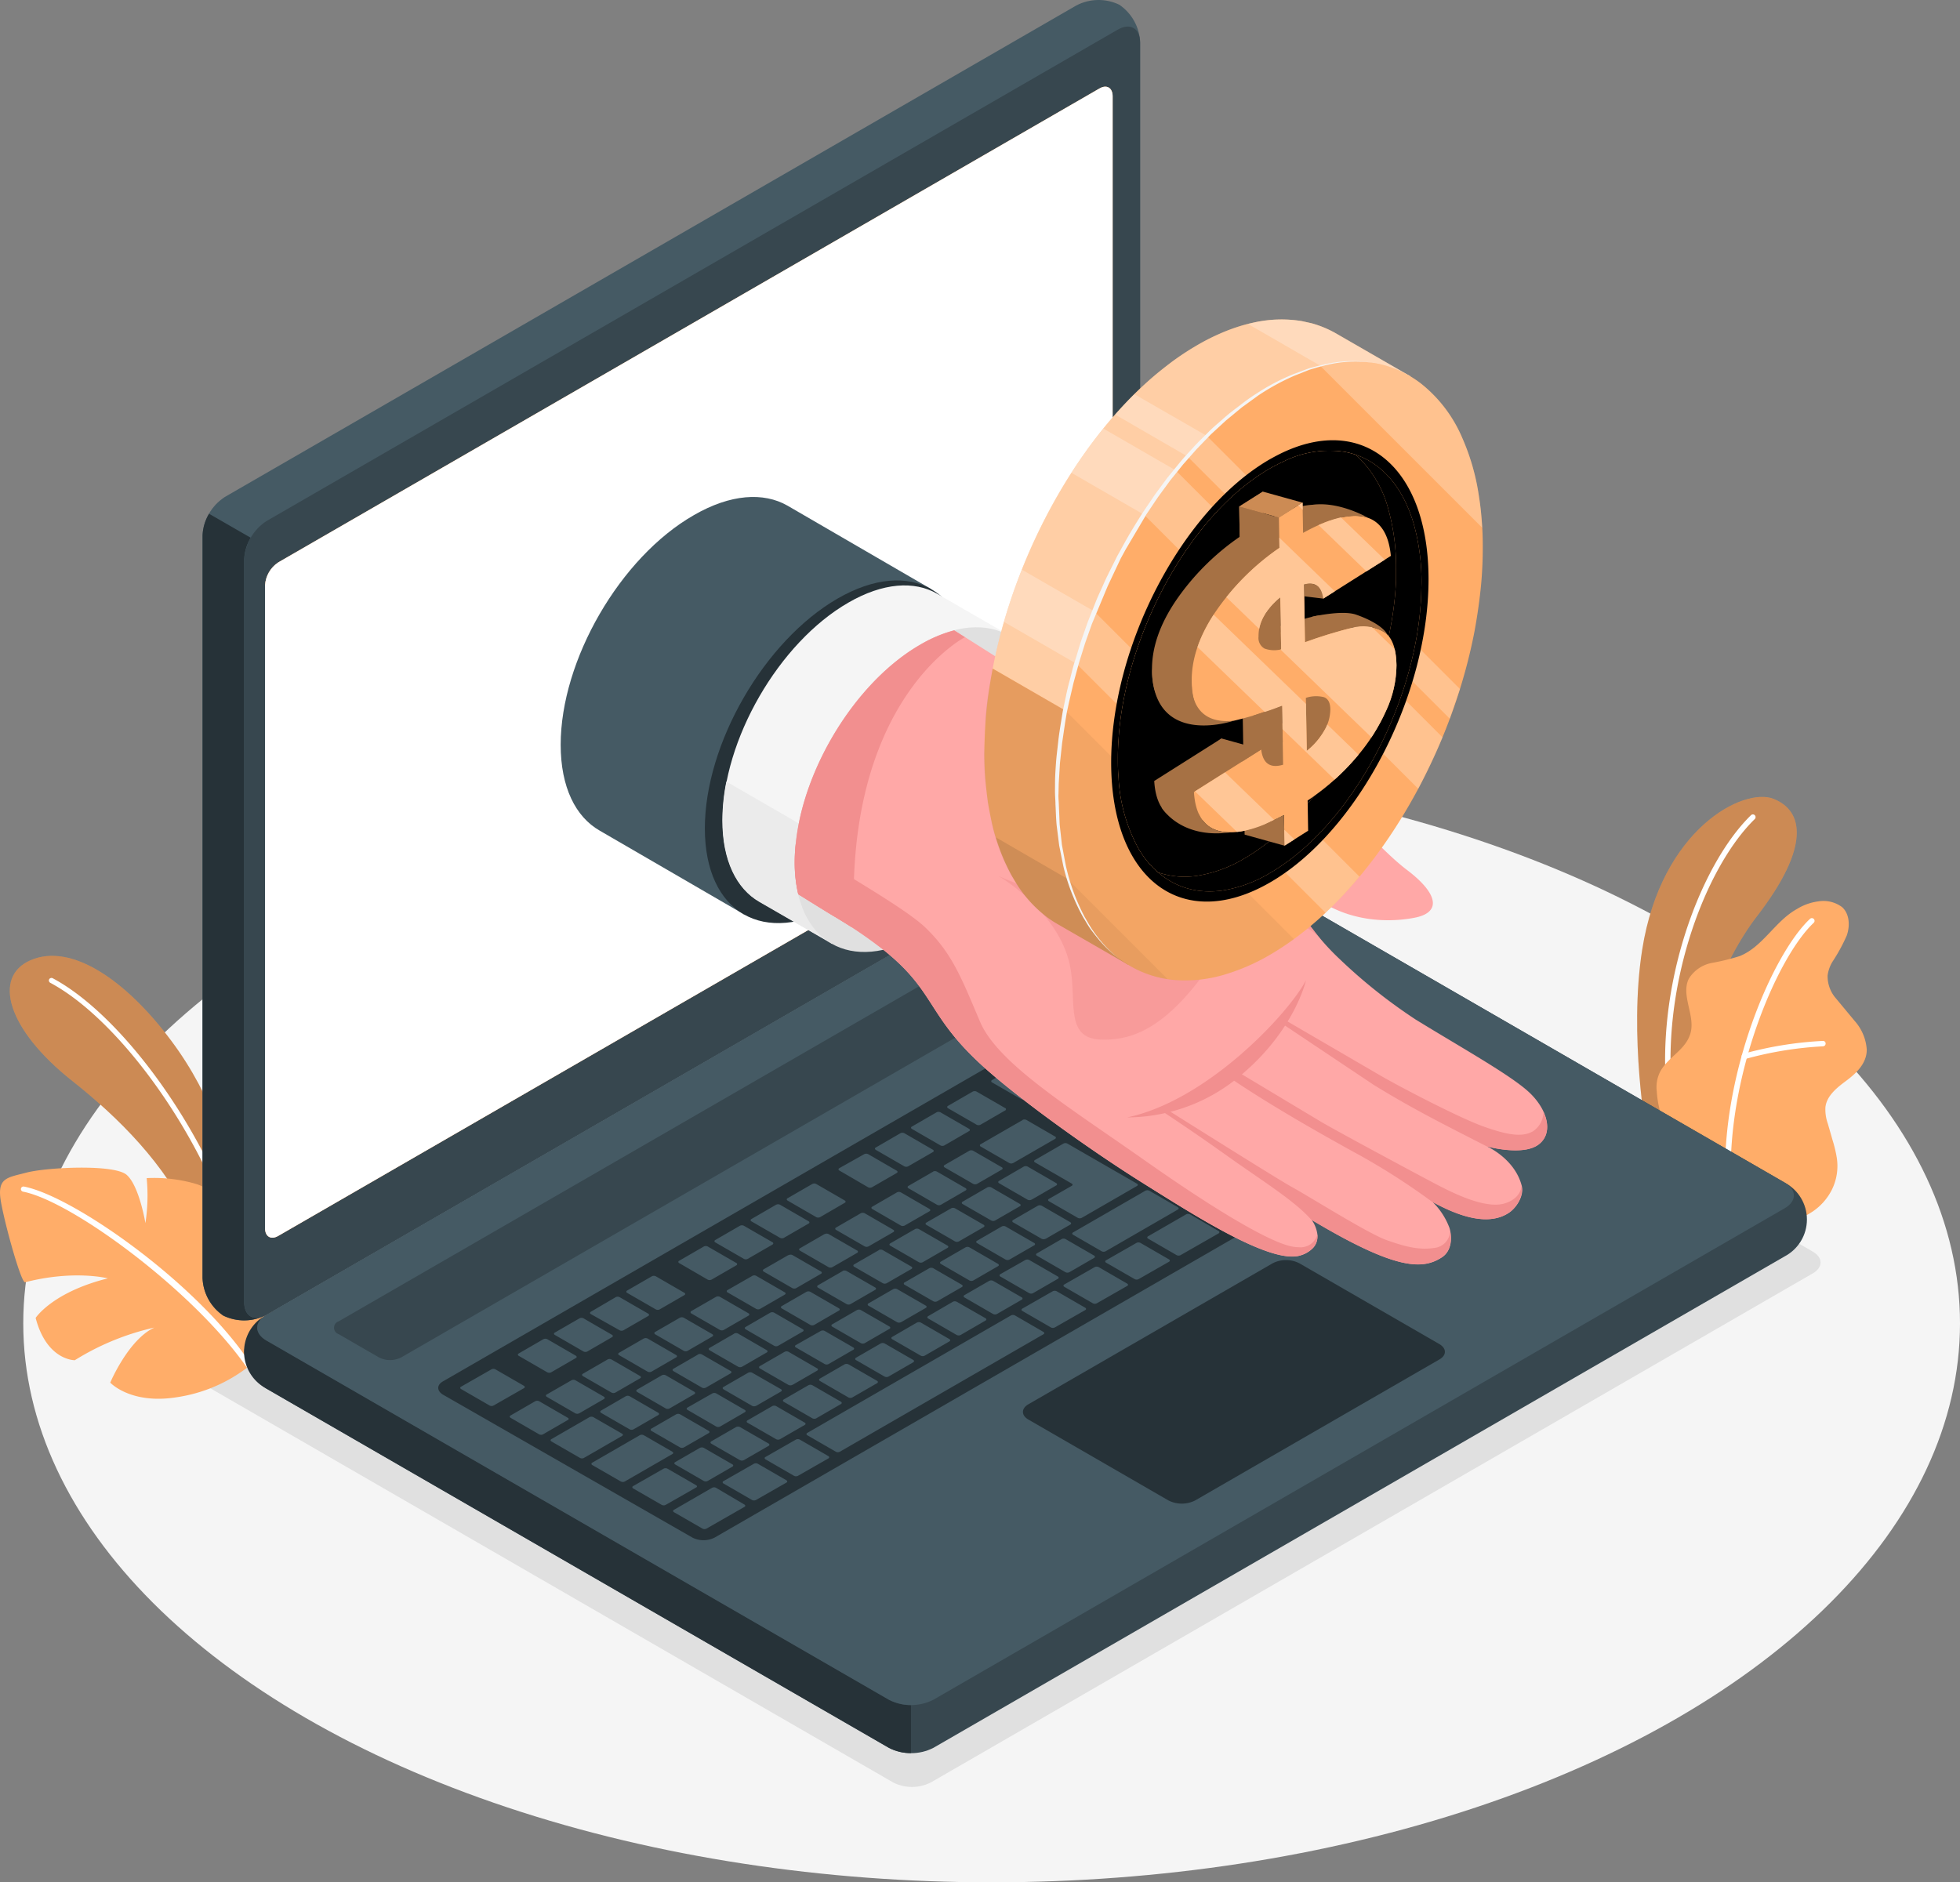 <svg xmlns="http://www.w3.org/2000/svg" xmlns:xlink="http://www.w3.org/1999/xlink" width="364.956" height="350.563"><rect width="100%" height="100%" fill="#808080" stroke="none"/><style><![CDATA[.B{fill:#ffad69}.C{fill:#fff}.D{fill:#263238}.E{fill:#455a64}.F{fill:#f5f5f5}.G{fill:#37474f}.H{fill:#a67144}]]></style><defs><clipPath id="A"><path d="M36.182 38.812a35.456 35.456 0 0 1-5.839 8.837 43.574 43.574 0 0 1-9.143 7.823V61.1l-4.449 2.708v-5.7l-3.774 1.728q-4.816 1.851-8.113 1.093Q.346 59.9.069 53.53l12.651-7.7q.417 3.917 4.032 2.9V37.744A67.507 67.507 0 0 1 8.1 40.3a7.77 7.77 0 0 1-5.665-.791Q0 38.07 0 33q0-6.33 4.692-13.01A45.931 45.931 0 0 1 16.753 8.339V2.708L21.2 0v5.63q7.3-3.885 11.54-2.783 4.24 1.102 4.727 7.342l-12.72 7.743q-.417-3.5-3.545-2.709V26a87.5 87.5 0 0 1 8.9-2.566 7.825 7.825 0 0 1 5.6.729q2.466 1.384 2.468 6.388a20.387 20.387 0 0 1-1.988 8.261zM13.659 27.045a5.287 5.287 0 0 0 3.094.2v-9.661a12.776 12.776 0 0 0-3.059 3.356 7.263 7.263 0 0 0-1.112 3.84 2.262 2.262 0 0 0 1.077 2.265zM24.5 42.549a7.876 7.876 0 0 0 1.217-4.008q0-1.806-1.147-2.256a5.985 5.985 0 0 0-3.371.072v9.871a13.046 13.046 0 0 0 3.301-3.679z" fill="none"/></clipPath><path id="B" d="M43.415 222.256c-.543-6.752-3.631-17.832-11.485-28.369-8.4-11.291-18.642-18.359-26.245-15.052-7.084 3.08-4.4 12.855 7.8 22.5 8.551 6.776 17.427 15.579 22.193 26.221l7.741 13.512z"/><path id="C" d="M313.69 215.633l-7.06-4.053s-3.388-18.642-.851-34.707c3.558-22.549 18.91-30.33 24.486-28.085s6.89 8.916-3.185 21.949c-5.942 7.716-13.561 23.967-13.39 44.896z"/><path id="D" d="M51.828 104.727l152.868-88.235c1.37-.811 2.48-.154 2.48 1.435v119.708c-.094 1.747-1.015 3.344-2.48 4.3L51.828 230.166c-1.37.811-2.48.146-2.48-1.435V109.023c.095-1.745 1.016-3.341 2.48-4.296z"/><path id="E" d="M265.997 107.888c0 20.88-12.158 44.993-27.558 55.246-.648.43-1.313.851-1.986 1.232-16.324 9.427-29.552-.575-29.552-22.347s13.228-47.06 29.552-56.487a44.09 44.09 0 0 1 1.986-1.054c15.384-7.527 27.558 2.53 27.558 23.41z"/><path id="F" d="M264.685 108.65l-.049 2.026c-.746 19.453-12.085 41.289-26.31 50.756l-.381.251c-.5.324-1.005.64-1.516.932a24.46 24.46 0 0 1-8.867 3.242c-6.63.908-12.158-2-15.611-7.943a31.06 31.06 0 0 1-3.656-13.471c-.073-1.021-.105-2.075-.105-3.161s0-2 .089-3.015c.119-2.151.357-4.294.713-6.419 2.5-15.035 10.537-30.379 20.717-39.587a42.29 42.29 0 0 1 4.507-3.558c.729-.494 1.467-.965 2.213-1.394a32.76 32.76 0 0 1 1.9-1.013l.535-.243a19.08 19.08 0 0 1 11.68-1.864c5.941 1.143 10.537 5.885 12.717 13.455a39.79 39.79 0 0 1 1.424 11.006z"/><path id="G" d="M259.947 107.952v-2.034c.046-3.72-.432-7.428-1.418-11.015a20.96 20.96 0 0 0-6.079-10.2 14.45 14.45 0 0 0-1.953-.527 19.08 19.08 0 0 0-11.68 1.864l-.535.243a41.62 41.62 0 0 0-1.9 1.013c-.644.365-1.483.9-2.213 1.394-1.581 1.083-3.087 2.271-4.507 3.558-10.172 9.208-18.18 24.551-20.709 39.587-.356 2.125-.594 4.268-.713 6.419a46.86 46.86 0 0 0-.089 3.015c0 1.005 0 2.14.105 3.161a30.73 30.73 0 0 0 3.656 13.471 17.75 17.75 0 0 0 3.72 4.571c2.315.782 4.783 1.004 7.2.648a24.65 24.65 0 0 0 8.875-3.242c.511-.292 1.013-.608 1.508-.932l.389-.251c14.261-9.462 25.609-31.282 26.343-50.743z"/></defs><ellipse cx="184.644" cy="246.458" rx="180.313" ry="104.106" class="F"/><path d="M173.353 331.945l164.191-94.793c1.937-1.119 1.937-2.934 0-4.053l-134.55-77.69c-2.206-1.119-4.813-1.119-7.019 0L31.792 250.243c-1.945 1.119-1.945 2.934 0 4.053l134.55 77.69c2.21 1.104 4.814 1.088 7.011-.041z" fill="#e0e0e0"/><use xlink:href="#B" class="B"/><g opacity=".2"><use xlink:href="#B"/></g><path d="M42.734 227.402a.48.48 0 0 1-.454-.316c-6.776-18.715-20.952-37.658-32.924-44.053-.231-.126-.32-.413-.2-.648.129-.233.42-.321.657-.2 12.158 6.484 26.5 25.662 33.37 44.58a.48.48 0 0 1-.284.616c-.052.019-.107.027-.162.024z" class="C"/><path d="M46.373 254.433a28.54 28.54 0 0 1-13.544 5.8c-8.535 1.346-12.3-2.732-12.3-2.732s3.364-8.008 8.211-10.253a47.61 47.61 0 0 0-14.809 6.079c0 0-5.212.081-7.295-7.878 0 0 3.088-4.782 13.447-7.368 0 0-6.306-1.621-15.4.729-.681.267-3.583-10.01-4.466-14.752s1.029-4.7 4.725-5.674 16.292-1.621 18.642.421 3.493 8.989 3.493 8.989a33.97 33.97 0 0 0 .235-8.381c3.145-.157 6.294.222 9.313 1.119 4.158 1.451 3.891 3.477 3.891 6.484a32.05 32.05 0 0 1-1.24 9.005c0 0 2.869-2.488 2.967-11.639 0 0 5.617 4.806 7.87 8.916s1.675 14.975-3.74 21.135z" class="B"/><path d="M46.374 254.912a.56.56 0 0 1-.438-.267c-9.824-14.136-32.486-30.93-41.654-32.713-.258-.057-.426-.306-.381-.567.053-.257.3-.426.559-.381 9.321 1.816 32.657 18.286 42.343 33.232.063.114.074.249.03.371s-.137.22-.257.269a.46.46 0 0 1-.2.057z" class="C"/><use xlink:href="#C" class="B"/><g opacity=".2"><use xlink:href="#C"/></g><path d="M311.132 206.677h.073a.51.51 0 0 0 .43-.567c-2.918-21.115 5.568-44.247 15.108-53.569.199-.195.203-.514.008-.713s-.514-.203-.713-.008c-9.726 9.491-18.367 33-15.4 54.428.033.247.245.431.494.429z" class="C"/><path d="M333.28 226.948c1.11.64 3.412-.754 4.288-1.346a10.66 10.66 0 0 0 3.542-4.053 9.96 9.96 0 0 0 .892-5.99c-.182-1.078-.437-2.142-.762-3.185l-.892-3.1a7.75 7.75 0 0 1-.446-3.112c.267-2.115 2.148-3.6 3.85-4.863 1.889-1.41 3.85-3.242 3.842-5.828-.136-1.975-.926-3.848-2.245-5.325l-3.761-4.531c-.867-1.136-1.319-2.535-1.281-3.964a6.67 6.67 0 0 1 .859-2.472c1.042-1.57 1.948-3.227 2.707-4.952.616-1.775.535-4-.859-5.277-1.254-.936-2.831-1.327-4.377-1.086-1.439.18-2.822.669-4.053 1.435-4.053 2.245-6.346 7.035-10.642 8.762a41.78 41.78 0 0 1-5.187 1.273 6.46 6.46 0 0 0-4.288 2.934c-1.572 3.145 1.354 7.019.243 10.359-.981 2.95-3.85 4.053-5.463 6.744a6.32 6.32 0 0 0-.754 3.866 18.57 18.57 0 0 0 1.621 6.541 47.14 47.14 0 0 0 3.591 5.888c.049.032 19.4 11.185 19.575 11.282z" class="B"/><g class="C"><path d="M321.82 220.848h0a.51.51 0 0 0 .494-.527c-.811-19.98 8.584-42.043 15.4-48.454.204-.19.215-.51.024-.714s-.51-.215-.714-.024c-6.987 6.541-16.592 28.969-15.757 49.232a.51.51 0 0 0 .551.486z"/><path d="M324.81 197.233a.46.46 0 0 0 .146 0 67.2 67.2 0 0 1 14.5-2.367.51.51 0 0 0 .478-.527.48.48 0 0 0-.527-.478c-4.99.252-9.937 1.051-14.752 2.383a.5.5 0 0 0-.332.624c.059.219.26.37.487.365z"/></g><path d="M45.474 251.759c.206 2.816 1.742 5.365 4.134 6.865l115.907 66.9c2.6 1.321 5.676 1.321 8.276 0l158.525-91.541c2.545-1.345 4.137-3.987 4.137-6.865s-1.592-5.521-4.137-6.865l-115.907-66.909c-2.599-1.313-5.668-1.313-8.267 0L49.608 244.885c-2.395 1.501-3.93 4.055-4.134 6.874z" class="G"/><path d="M169.624 317.566v8.916c-1.44.032-2.864-.309-4.134-.989L49.579 258.591a7.74 7.74 0 0 1-.4-13.471c-1.856 1.329-1.71 3.242.421 4.515l115.907 66.9c1.262.688 2.679 1.043 4.117 1.031z" class="D"/><path d="M41.589 245.039c-2.333-1.594-3.773-4.199-3.88-7.023V99.734c.161-2.91 1.695-5.57 4.134-7.165L200.401 1.026c2.498-1.315 5.472-1.369 8.016-.146 2.333 1.592 3.774 4.196 3.883 7.019v138.287c-.16 2.908-1.695 5.566-4.134 7.157L49.608 244.885c-2.497 1.318-5.47 1.375-8.016.154z" class="E"/><path d="M49.121 245.12c-2.402 1.079-5.159 1.04-7.53-.105a8.86 8.86 0 0 1-3.874-7.011V99.734a8.33 8.33 0 0 1 1.208-4.053l7.757 4.466h0a8.51 8.51 0 0 0-1.216 4.053v138.3c0 2.451 1.597 3.544 3.655 2.62z" class="D"/><path d="M45.474 104.216v138.286c0 2.634 1.848 3.7 4.134 2.383l158.542-91.542c2.439-1.591 3.974-4.249 4.134-7.157V7.9c0-2.642-1.856-3.7-4.134-2.391L49.608 97.051c-2.442 1.592-3.978 4.254-4.134 7.165z" class="G"/><path d="M49.608 249.667l115.907 66.9c2.602 1.314 5.674 1.314 8.276 0l158.525-91.542c2.278-1.321 2.278-3.461 0-4.774l-115.908-66.908c-2.599-1.313-5.668-1.313-8.267 0L49.608 244.885c-2.286 1.318-2.286 3.477 0 4.782z" class="E"/><use xlink:href="#D" class="B"/><use xlink:href="#D" opacity=".9" class="C"/><path d="M63.064 246.085l147.17-84.969a4.53 4.53 0 0 1 4.134 0l7.53 4.344c.512.172.857.652.857 1.192s-.345 1.019-.857 1.192L74.702 252.805a4.6 4.6 0 0 1-4.142 0l-7.5-4.336c-.515-.169-.863-.651-.863-1.193s.351-1.023.867-1.191z" class="G"/><path d="M82.459 257.278l146.075-84.3a4.59 4.59 0 0 1 4.134 0l46.3 26.748c1.143.665 1.143 1.735 0 2.432l-145.9 84.2a4.6 4.6 0 0 1-4.142 0l-46.46-26.626c-1.15-.727-1.15-1.789-.007-2.454z" class="D"/><path d="M214.382 210.543l4.612-2.659c.085-.038.14-.122.14-.215s-.055-.177-.14-.215l-5.325-3.072a.81.81 0 0 0-.738 0l-4.636 2.642c-.195.113-.186.3 0 .421l5.325 3.08a.81.81 0 0 0 .762.018zm-9.094-10.537l-4.6 2.659c-.195.113-.186.3 0 .421l5.325 3.08a.81.81 0 0 0 .738 0l4.612-2.667c.195-.113.178-.3 0-.421l-5.325-3.08a.81.81 0 0 0-.746-.024zm-14.882 8.592l-7.805 4.5c-.085.038-.14.122-.14.215s.055.177.14.215l5.325 3.072a.81.81 0 0 0 .738 0l7.8-4.5c.087-.036.143-.121.143-.215s-.056-.179-.143-.215l-5.333-3.088a.81.81 0 0 0-.721-.016zm8.146-4.709l-4.6 2.667c-.195.105-.186.3 0 .421l5.325 3.072a.81.81 0 0 0 .738 0l4.612-2.659c.195-.113.178-.3 0-.421l-5.325-3.08a.81.81 0 0 0-.746-.032zm-18.075 10.432l-4.6 2.659c-.2.113-.186.308 0 .43l5.325 3.072a.81.81 0 0 0 .738 0l4.6-2.659c.087-.036.143-.121.143-.215s-.056-.179-.143-.215l-5.325-3.072a.81.81 0 0 0-.738-.001zm-6.735 3.891l-4.6 2.659c-.195.113-.186.3 0 .421l5.325 3.08a.81.81 0 0 0 .738 0l4.6-2.667c.2-.113.186-.3 0-.421l-5.325-3.072a.81.81 0 0 0-.738-.024zm20.961 12.507l4.6-2.659c.2-.113.186-.308 0-.43l-5.325-3.072a.81.81 0 0 0-.738 0l-4.6 2.659c-.087.036-.143.121-.143.215s.056.179.143.215l5.325 3.072a.81.81 0 0 0 .738-.024zm-6.736 3.866l4.612-2.659c.085-.038.14-.122.14-.215s-.055-.177-.14-.215l-5.325-3.072a.81.81 0 0 0-.738 0l-4.6 2.659c-.195.113-.186.3 0 .421l5.325 3.08a.81.81 0 0 0 .726-.001zm-6.736 3.891l4.612-2.667c.195-.113.178-.3 0-.421l-5.325-3.08a.81.81 0 0 0-.738 0l-4.6 2.659c-.195.113-.186.3 0 .421l5.325 3.08a.81.81 0 0 0 .726.006zm-6.736 3.882l4.612-2.659c.195-.113.178-.3 0-.421l-5.335-3.082a.81.81 0 0 0-.738 0l-4.6 2.642c-.087.036-.143.121-.143.215s.056.179.143.215l5.333 3.072a.81.81 0 0 0 .729.016zm33.151-27.931l4.612-2.659c.195-.113.178-.3 0-.421l-5.333-3.08a.81.81 0 0 0-.729 0l-4.612 2.667c-.195.113-.186.3 0 .421l5.333 3.08a.81.81 0 0 0 .73-.01zm-6.209 12.377l10.278-5.933c.195-.113.186-.3 0-.421l-12.969-7.473a.81.81 0 0 0-.729 0l-5.317 3.072c-.195.113-.186.3 0 .421l6.849 3.955c.211.122.219.316 0 .43l-4.247 2.432c-.2.113-.186.3 0 .421l5.325 3.072a.81.81 0 0 0 .811.024zm-34.432-4.734l-4.6 2.667c-.195.113-.186.3 0 .421l5.325 3.08a.81.81 0 0 0 .738 0l4.612-2.659c.195-.113.178-.3 0-.421l-5.325-3.08a.81.81 0 0 0-.749-.009zm-6.736 3.891l-4.6 2.659c-.087.036-.143.121-.143.215s.056.179.143.215l5.325 3.072a.81.81 0 0 0 .738 0l4.612-2.659a.23.23 0 0 0 .139-.21.23.23 0 0 0-.139-.211l-5.325-3.08a.81.81 0 0 0-.746 0zm-33.654 43.6a.81.81 0 0 0 .738 0l4.612-2.659c.195-.113.178-.3 0-.421l-5.325-3.08a.81.81 0 0 0-.738 0l-4.6 2.659c-.087.036-.143.121-.143.215s.056.179.143.215zm-20.223-12.49l-4.6 2.642c-.195.113-.186.3 0 .421l5.325 3.08a.81.81 0 0 0 .738 0l4.6-2.659c.2-.113.186-.308 0-.43l-5.325-3.072a.81.81 0 0 0-.736.015zm10.845 9.127a.81.81 0 0 0 .729 0l4.612-2.659c.195-.113.178-.3 0-.421l-5.325-3.08a.81.81 0 0 0-.738 0l-4.6 2.667c-.195.113-.186.3 0 .421zm21.269 5.739l4.612-2.659c.087-.036.143-.121.143-.215s-.056-.179-.143-.215l-5.333-3.072a.81.81 0 0 0-.729 0l-4.612 2.659c-.087.036-.143.121-.143.215s.056.179.143.215l5.333 3.072a.81.81 0 0 0 .729-.008zm-7.464 3.875a.81.81 0 0 0 .729 0l4.612-2.667c.195-.113.186-.3 0-.421l-5.333-3.072a.81.81 0 0 0-.729 0l-4.612 2.659c-.195.113-.186.3 0 .421zm-17.913-22.622l-4.6 2.659c-.2.113-.186.308 0 .43l5.325 3.072a.81.81 0 0 0 .738 0l4.6-2.659c.2-.113.186-.3 0-.421l-5.325-3.08a.81.81 0 0 0-.738-.008zm33.678-19.453l-4.612 2.659c-.195.113-.186.3 0 .421l5.333 3.08a.81.81 0 0 0 .729 0l4.612-2.667c.195-.113.186-.3 0-.421l-5.333-3.08a.81.81 0 0 0-.729.049zm-26.942 15.546l-4.612 2.667c-.195.113-.178.3 0 .421l5.325 3.08a.81.81 0 0 0 .738 0l4.6-2.659c.195-.113.186-.3 0-.421l-5.325-3.08a.81.81 0 0 0-.729 0zm33.67-19.453l-4.6 2.659c-.195.113-.186.3 0 .421l5.333 3.08a.81.81 0 0 0 .729 0l4.612-2.659c.085-.038.14-.122.14-.215s-.055-.177-.14-.215l-5.333-3.072a.81.81 0 0 0-.738.024zm-13.471 7.8l-4.6 2.634c-.087.036-.143.121-.143.215s.056.179.143.215l5.333 3.072a.81.81 0 0 0 .738 0l4.6-2.659c.195-.113.186-.3 0-.421l-5.333-3.08a.81.81 0 0 0-.738.017zm-6.736 3.891l-4.612 2.659c-.085.038-.14.122-.14.215s.055.177.14.215l5.325 3.072a.81.81 0 0 0 .738 0l4.6-2.659c.087-.036.143-.121.143-.215s-.056-.179-.143-.215l-5.325-3.072a.81.81 0 0 0-.721 0zm-6.736 3.891l-4.612 2.659c-.195.113-.178.3 0 .421l5.325 3.08a.81.81 0 0 0 .738 0l4.6-2.667c.195-.105.186-.3 0-.421l-5.325-3.072a.81.81 0 0 0-.721 0zm34.424 4.734l4.612-2.667c.195-.105.186-.3 0-.421l-5.333-3.072a.81.81 0 0 0-.729 0l-4.612 2.659c-.195.113-.186.3 0 .421l5.333 3.08a.81.81 0 0 0 .738 0zm59.169-58.764l-4.612 2.683c-.2.113-.186.308 0 .43l5.325 3.072a.81.81 0 0 0 .738 0l4.6-2.659c.195-.113.186-.3 0-.421l-5.325-3.08a.81.81 0 0 0-.738-.024zm-8.154 4.709l-4.6 2.659c-.2.113-.186.3 0 .421l5.325 3.08a.81.81 0 0 0 .738 0l4.6-2.659c.2-.113.186-.308 0-.43l-5.322-3.079a.81.81 0 0 0-.746 0zm14.89-8.6l-4.612 2.667c-.195.113-.178.3 0 .421l5.325 3.08a.81.81 0 0 0 .738 0l4.6-2.659c.195-.113.186-.3 0-.421l-5.325-3.08a.81.81 0 0 0-.738-.008zm-34.849 35.939l4.612-2.659c.195-.113.178-.3 0-.421l-5.325-3.08a.81.81 0 0 0-.738 0l-4.6 2.667c-.195.113-.186.3 0 .421l5.325 3.08a.81.81 0 0 0 .713-.008zm42.322-39.818a.81.81 0 0 0-.729 0l-4.612 2.659c-.195.113-.178.3 0 .421l5.325 3.08a.81.81 0 0 0 .738 0l4.6-2.667c.195-.113.186-.3 0-.421zm-66.622 62.635l4.612-2.659c.087-.036.143-.121.143-.215s-.056-.179-.143-.215l-5.333-3.072a.81.81 0 0 0-.729 0l-4.612 2.659c-.086.035-.142.118-.142.211s.056.176.142.21l5.333 3.08a.81.81 0 0 0 .713 0zm82.6-47.684l4.6-2.659c.087-.036.143-.121.143-.215s-.056-.179-.143-.215l-5.366-3.04a.81.81 0 0 0-.738 0l-4.612 2.659c-.085.038-.14.122-.14.215s.055.177.14.215l5.325 3.072a.81.81 0 0 0 .77-.032zm-14.347-.5l4.6-2.667c.195-.113.186-.3 0-.421l-5.325-3.08a.81.81 0 0 0-.738 0l-4.6 2.659c-.2.113-.186.3 0 .421l5.325 3.08a.81.81 0 0 0 .721.008zm5.99-10.051a.81.81 0 0 0-.738 0l-4.612 2.659a.23.23 0 0 0-.139.211.23.23 0 0 0 .139.21l5.325 3.08a.81.81 0 0 0 .738 0l4.6-2.659c.087-.036.143-.121.143-.215s-.056-.179-.143-.215zm1.418-.811l12.969 7.465a.81.81 0 0 0 .738 0l4.6-2.659c.195-.113.186-.3 0-.421l-12.968-7.474a.81.81 0 0 0-.729 0l-4.661 2.65c-.195.113-.178.308.032.43zm-15.627 8.576l-4.6 2.667c-.2.105-.186.3 0 .421l5.325 3.072a.81.81 0 0 0 .738 0l4.6-2.659c.2-.113.186-.3 0-.421l-5.325-3.08a.81.81 0 0 0-.754-.008zm-50.7 29.26l-4.62 2.659c-.195.113-.186.3 0 .421l5.333 3.08a.81.81 0 0 0 .729 0l4.612-2.659c.085-.038.14-.122.14-.215s-.055-.177-.14-.215l-5.333-3.072a.81.81 0 0 0-.722-.001zm65.775-22.6a.81.81 0 0 0 .738 0l4.6-2.659c.2-.113.186-.308 0-.43l-5.325-3.072a.81.81 0 0 0-.738 0l-4.628 2.642c-.2.113-.186.3 0 .421zm-59.048 18.707l-4.6 2.659c-.087.036-.143.121-.143.215s.056.179.143.215l5.333 3.072a.81.81 0 0 0 .729 0l4.612-2.659a.23.23 0 0 0 .139-.211.23.23 0 0 0-.139-.211l-5.325-3.08a.81.81 0 0 0-.749 0zm-50.48 44.531a.81.81 0 0 0 .738 0l4.6-2.667c.2-.113.186-.3 0-.421l-5.319-3.075a.81.81 0 0 0-.738 0l-4.628 2.634c-.2.113-.186.3 0 .421zm-10.132-9.532l-4.6 2.659c-.195.113-.186.3 0 .421l5.325 3.08a.81.81 0 0 0 .738 0l4.612-2.667c.195-.113.178-.3 0-.421l-5.325-3.08a.81.81 0 0 0-.75.009zm17.6 5.674l4.6-2.659c.087-.036.143-.121.143-.215s-.056-.179-.143-.215l-5.366-3.072a.81.81 0 0 0-.738 0l-4.612 2.659c-.195.113-.178.3 0 .421l5.325 3.08a.81.81 0 0 0 .786-.016zm6.736-3.891l4.6-2.659c.086-.035.142-.118.142-.211s-.056-.176-.142-.211l-5.325-3.08a.81.81 0 0 0-.738 0l-4.612 2.659c-.085.038-.14.122-.14.215s.055.177.14.215l5.325 3.072a.81.81 0 0 0 .746-.016zm6.736-3.891l4.6-2.659c.195-.113.186-.3 0-.421l-5.333-3.08a.81.81 0 0 0-.729 0l-4.659 2.637c-.195.113-.178.3 0 .421l5.325 3.072a.81.81 0 0 0 .8.032zm-24.316-1.767l-4.6 2.659c-.195.113-.186.3 0 .421l5.325 3.08a.81.81 0 0 0 .738 0l4.612-2.659c.085-.038.14-.122.14-.215s-.055-.177-.14-.215l-5.325-3.072a.81.81 0 0 0-.77-.016zm6.736-3.891l-4.6 2.659c-.2.113-.186.308 0 .43l5.325 3.072a.81.81 0 0 0 .738 0l4.6-2.659c.2-.113.186-.3 0-.421l-5.325-3.08a.81.81 0 0 0-.762-.016zm26.942-15.554l-4.612 2.659c-.087.036-.143.121-.143.215s.056.179.143.215l5.333 3.072a.81.81 0 0 0 .729 0l4.612-2.659c.195-.113.186-.3 0-.421l-5.333-3.08a.81.81 0 0 0-.754-.016zm-6.736 3.891l-4.612 2.659c-.085.038-.14.122-.14.215s.055.177.14.215l5.325 3.072a.81.81 0 0 0 .738 0l4.6-2.659c.087-.036.143-.121.143-.215s-.056-.179-.143-.215l-5.333-3.072a.81.81 0 0 0-.746-.016zm13.453-7.802l-4.612 2.659c-.195.113-.186.3 0 .421l5.333 3.08a.81.81 0 0 0 .729 0l4.612-2.667c.195-.113.186-.3 0-.421l-5.333-3.08a.81.81 0 0 0-.729.008zm-26.945 15.56l-4.6 2.667c-.2.113-.186.3 0 .421l5.325 3.08a.81.81 0 0 0 .738 0l4.6-2.659c.195-.113.186-.3 0-.421l-5.325-3.08a.81.81 0 0 0-.738-.008zm6.736-3.883l-4.612 2.659c-.195.113-.178.3 0 .421l5.325 3.08a.81.81 0 0 0 .738 0l4.6-2.667c.195-.105.186-.3 0-.421l-5.325-3.072a.81.81 0 0 0-.729 0zm-4.92 27.445l4.612-2.659c.195-.113.178-.3 0-.421l-5.333-3.08a.81.81 0 0 0-.729 0l-4.612 2.659c-.087.036-.143.121-.143.215s.056.179.143.215l5.333 3.072a.81.81 0 0 0 .729 0zm-39.522-3.988l-5.325-3.08a.81.81 0 0 0-.738 0l-4.6 2.659c-.195.113-.186.3 0 .421l5.325 3.08a.81.81 0 0 0 .738 0l4.612-2.667c.219-.105.2-.292-.008-.413zm10.1 2.958l-5.333-3.072a.81.81 0 0 0-.729 0l-7.092 4.093c-.195.113-.186.3 0 .421l5.333 3.08a.81.81 0 0 0 .729 0l7.092-4.093c.218-.112.21-.306-.001-.428zm-18.27-8.916l-5.309-3.064a.81.81 0 0 0-.729 0l-5.674 3.242c-.195.113-.186.3 0 .421l5.333 3.08a.81.81 0 0 0 .729 0l5.674-3.242c.197-.113.187-.306-.024-.436zm4.344-2.513a.81.81 0 0 0 .738 0l4.6-2.659c.2-.113.186-.3 0-.421l-5.321-3.083a.81.81 0 0 0-.738 0l-4.6 2.667c-.2.113-.186.3 0 .421zm23.3 14.792l-5.325-3.072a.81.81 0 0 0-.738 0l-8.86 5.117c-.087.036-.143.121-.143.215s.056.179.143.215l5.333 3.072a.81.81 0 0 0 .729 0l8.867-5.115c.219-.105.2-.3-.008-.421zm4.426 6.241l-5.333-3.08a.81.81 0 0 0-.729 0l-5.674 3.242c-.087.036-.143.121-.143.215s.056.179.143.215l5.333 3.072a.81.81 0 0 0 .729 0l5.674-3.242c.219-.105.211-.3 0-.413zm22.351-49.935a.81.81 0 0 0 .738 0l4.6-2.667c.195-.113.186-.3 0-.421l-5.325-3.08a.81.81 0 0 0-.738 0l-4.612 2.659c-.195.113-.178.3 0 .421zm-13.471 7.773a.81.81 0 0 0 .738 0l4.6-2.659c.2-.113.186-.308 0-.43l-5.325-3.072a.81.81 0 0 0-.738 0l-4.6 2.659c-.2.113-.186.308 0 .43zm-29.868 17.248a.81.81 0 0 0 .738 0l4.6-2.667c.195-.113.186-.3 0-.421l-5.325-3.08a.81.81 0 0 0-.738 0l-4.612 2.659c-.195.113-.178.3 0 .421zm36.6-21.163a.81.81 0 0 0 .738 0l4.6-2.659c.195-.113.186-.3 0-.421l-5.325-3.08a.81.81 0 0 0-.738 0l-4.6 2.667c-.2.105-.186.3 0 .421zm-13.469 7.781a.81.81 0 0 0 .738 0l4.612-2.659c.085-.038.14-.122.14-.215s-.055-.177-.14-.215l-5.325-3.072a.81.81 0 0 0-.738 0l-4.6 2.659c-.195.113-.186.3 0 .421zm1.564 38.776a.81.81 0 0 0-.738 0l-7.117 4.109c-.195.113-.178.3 0 .421l5.333 3.072a.81.81 0 0 0 .738 0l7.084-4.053c.195-.113.186-.3 0-.421zm-11.226-33.232a.81.81 0 0 0 .738 0l4.6-2.659c.195-.113.186-.3 0-.421l-5.325-3.08a.81.81 0 0 0-.738 0l-4.605 2.658c-.085.038-.14.122-.14.215s.055.177.14.215zm-6.736 3.891a.81.81 0 0 0 .738 0l4.6-2.659c.087-.036.143-.121.143-.215s-.056-.179-.143-.215l-5.325-3.072a.81.81 0 0 0-.738 0l-4.636 2.723a.23.23 0 0 0-.139.211.23.23 0 0 0 .139.21zm142.728-42.667a.81.81 0 0 0-.738 0l-11.348 6.549c-.087.036-.143.121-.143.215s.056.179.143.215l5.333 3.072a.81.81 0 0 0 .729 0l11.348-6.549c.195-.113.178-.3 0-.421zm-14.89 8.592a.81.81 0 0 0-.729 0l-4.612 2.659c-.195.113-.186.3 0 .421l5.333 3.08a.81.81 0 0 0 .729 0l4.612-2.667c.195-.113.186-.3 0-.421zm-91.226 50.48l4.612-2.667c.195-.113.178-.3 0-.421l-5.325-3.08a.81.81 0 0 0-.738 0l-4.6 2.659c-.195.113-.186.3 0 .421l5.333 3.08a.81.81 0 0 0 .719.008zm77.763-42.7a.81.81 0 0 0-.738 0l-4.644 2.642c-.085.038-.14.122-.14.215s.055.177.14.215l5.325 3.072a.81.81 0 0 0 .738 0l4.6-2.659c.087-.036.143-.121.143-.215s-.056-.179-.143-.215zm35.088-20.263a.81.81 0 0 0-.738 0l-4.6 2.667c-.195.113-.186.3 0 .421l5.325 3.08a.81.81 0 0 0 .738 0l4.612-2.659c.195-.113.178-.3 0-.421zm12.061-.811l-12.969-7.473a.81.81 0 0 0-.738 0l-4.6 2.659c-.2.113-.186.3 0 .421l12.969 7.473a.81.81 0 0 0 .738 0l4.6-2.667c.228-.096.212-.25.001-.412zm-72.318 35.608a.81.81 0 0 0-.738 0l-5.674 3.242c-.195.113-.186.3 0 .421l5.333 3.08a.81.81 0 0 0 .729 0l5.674-3.242c.195-.105.186-.3 0-.421zm17.021-9.824a.81.81 0 0 0-.738 0l-7.092 4.093c-.195.113-.178.3 0 .421l5.325 3.08a.81.81 0 0 0 .738 0l7.084-4.053c.087-.036.143-.121.143-.215s-.056-.179-.143-.215zm-32.616 18.821a.81.81 0 0 0-.729 0l-37.933 21.885c-.085.038-.14.122-.14.215s.055.177.14.215l5.325 3.072a.81.81 0 0 0 .738 0l37.925-21.885c.195-.113.186-.3 0-.421zm-40.046 23.129a.81.81 0 0 0-.738 0l-5.674 3.242c-.195.113-.178.3 0 .421l5.325 3.08a.81.81 0 0 0 .738 0l5.674-3.242c.195-.113.186-.3 0-.421zm47.822-27.631a.81.81 0 0 0-.729 0l-5.674 3.242c-.086.035-.142.118-.142.21s.056.176.142.21l5.333 3.08a.81.81 0 0 0 .729 0l5.674-3.242c.195-.113.186-.3 0-.421zm-55.644 32.131a.81.81 0 0 0-.738 0l-5.674 3.242a.23.23 0 0 0-.139.211.23.23 0 0 0 .139.21l5.333 3.08a.81.81 0 0 0 .738 0l5.674-3.242c.195-.113.186-.3 0-.421zm71.246-41.135a.81.81 0 0 0-.738 0l-5.674 3.242c-.085.038-.14.122-.14.215s.055.177.14.215l5.333 3.072a.81.81 0 0 0 .738 0l5.674-3.242c.195-.113.186-.3 0-.421zm24.117-13.915a.81.81 0 0 0-.729 0l-4.612 2.667c-.195.105-.178.3 0 .421l5.333 3.072a.81.81 0 0 0 .729 0l4.612-2.659c.195-.113.186-.3 0-.421zm14.76-10.715l4.6-2.659c.2-.113.186-.308 0-.43l-5.325-3.072a.81.81 0 0 0-.738 0l-4.6 2.659c-.087.036-.143.121-.143.215s.056.179.143.215l5.325 3.072a.81.81 0 0 0 .735 0zm-30.112-.195l4.612-2.659c.085-.038.14-.122.14-.215s-.055-.177-.14-.215l-5.325-3.072a.81.81 0 0 0-.738 0l-4.6 2.659c-.087.036-.143.121-.143.215s.056.179.143.215l5.325 3.072a.81.81 0 0 0 .724 0zm-15.262 26.391l13.471-7.781c.195-.113.186-.3 0-.421l-5.325-3.08a.81.81 0 0 0-.738 0l-13.471 7.773c-.195.113-.186.3 0 .421l5.333 3.08a.81.81 0 0 0 .727.008zm37.9-22.322a.81.81 0 0 0 .738 0l4.612-2.667c.195-.105.178-.3 0-.421l-5.358-3.04a.81.81 0 0 0-.738 0l-4.6 2.659c-.195.113-.186.3 0 .421zm-6.873-4.377l4.612-2.667c.195-.113.178-.3 0-.421l-5.325-3.08a.81.81 0 0 0-.738 0l-4.6 2.667c-.195.113-.186.3 0 .421l5.325 3.08a.81.81 0 0 0 .724 0zm-37.763 30.59l4.612-2.667c.195-.113.186-.3 0-.421l-5.333-3.08a.81.81 0 0 0-.729 0l-4.612 2.667c-.195.113-.186.3 0 .421l5.333 3.08a.81.81 0 0 0 .727 0zm29.75-17.622a.81.81 0 0 0 .729 0l4.612-2.659c.086-.035.142-.118.142-.211s-.056-.176-.142-.211l-5.333-3.08a.81.81 0 0 0-.729 0l-4.6 2.659c-.087.036-.143.121-.143.215s.056.179.143.215zm-63.425 37.058l4.6-2.659c.085-.038.14-.122.14-.215s-.055-.177-.14-.215l-5.325-3.072a.81.81 0 0 0-.738 0l-4.6 2.659c-.087.036-.143.121-.143.215s.056.179.143.215l5.325 3.072a.81.81 0 0 0 .738 0zm6.736-3.891l4.6-2.659c.2-.113.186-.3 0-.421l-5.325-3.08a.81.81 0 0 0-.738 0l-4.6 2.667c-.2.113-.186.3 0 .421l5.325 3.072a.81.81 0 0 0 .738 0zm-13.479 7.781l4.612-2.659c.085-.038.14-.122.14-.215s-.055-.177-.14-.215l-5.325-3.072a.81.81 0 0 0-.738 0l-4.6 2.659c-.195.113-.186.3 0 .421l5.325 3.08a.81.81 0 0 0 .728.002zm26.944-15.548l4.6-2.659c.087-.036.143-.121.143-.215s-.056-.179-.143-.215l-5.325-3.072a.81.81 0 0 0-.738 0l-4.612 2.659a.23.23 0 0 0-.139.211.23.23 0 0 0 .139.21l5.325 3.08a.81.81 0 0 0 .754 0zm-6.736 3.891l4.6-2.667c.195-.113.186-.3 0-.421l-5.358-3.072a.81.81 0 0 0-.738 0l-4.6 2.683c-.195.113-.178.3 0 .421l5.325 3.08a.81.81 0 0 0 .77-.024zm13.471-7.781l4.6-2.659c.195-.113.186-.3 0-.421l-5.333-3.08a.81.81 0 0 0-.729 0l-4.661 2.642c-.085.038-.14.122-.14.215s.055.177.14.215l5.325 3.072a.81.81 0 0 0 .8.016zm30.8-57.548a.81.81 0 0 0 .738 0l4.6-2.659c.195-.113.186-.3 0-.421l-1.418-.811a.81.81 0 0 0-.738 0l-4.6 2.659c-.195.113-.186.3 0 .421zm-33.135 21.382a.81.81 0 0 0 .729 0l4.612-2.659c.195-.113.186-.3 0-.421l-5.333-3.08a.81.81 0 0 0-.729 0l-4.612 2.659c-.087.036-.143.121-.143.215s.056.179.143.215zm13.471-7.773a.81.81 0 0 0 .729 0l4.612-2.659c.085-.038.14-.122.14-.215s-.055-.177-.14-.215l-5.325-3.072a.81.81 0 0 0-.738 0l-4.6 2.659c-.195.113-.186.3 0 .421zm-21.682 12.58a.81.81 0 0 0 .738 0l4.6-2.659c.087-.036.143-.121.143-.215s-.056-.179-.143-.215l-5.325-3.072a.81.81 0 0 0-.738 0l-4.6 2.659c-.2.113-.186.308 0 .43zm14.963-8.657a.81.81 0 0 0 .729 0l4.612-2.667c.195-.113.186-.3 0-.421l-5.333-3.08a.81.81 0 0 0-.729 0l-4.636 2.667c-.195.113-.186.3 0 .421zm-28.428 16.406a.81.81 0 0 0 .738 0l4.612-2.659c.195-.113.178-.3 0-.421l-5.325-3.08a.81.81 0 0 0-.738 0l-4.6 2.667c-.195.113-.186.3 0 .421zm6.736-3.891a.81.81 0 0 0 .738 0l4.6-2.667c.2-.105.186-.3 0-.421l-5.325-3.072a.81.81 0 0 0-.738 0l-4.6 2.659c-.2.113-.186.3 0 .421zm34.664-22.247a.81.81 0 0 0 .738 0l4.6-2.659c.087-.036.143-.121.143-.215s-.056-.179-.143-.215l-1.418-.811a.81.81 0 0 0-.738 0l-4.6 2.667c-.195.113-.186.3 0 .421zm20.2-11.662a.81.81 0 0 0 .738 0l4.6-2.667c.195-.113.186-.3 0-.421l-1.418-.811a.81.81 0 0 0-.738 0l-4.6 2.659c-.2.113-.186.308 0 .43zm11.194 6.484a.81.81 0 0 0 .729 0l4.612-2.659c.087-.036.143-.121.143-.215s-.056-.179-.143-.215l-5.333-3.072a.81.81 0 0 0-.729 0l-4.612 2.659c-.087.036-.143.121-.143.215s.056.179.143.215zm16.794 17.078l4.6-2.659c.2-.113.186-.3 0-.421l-5.325-3.08a.81.81 0 0 0-.738 0l-4.588 2.626c-.2.113-.186.308 0 .43l5.325 3.072a.81.81 0 0 0 .731.03zm-41.5-15.773a.81.81 0 0 0 .738 0l4.6-2.659c.087-.036.143-.121.143-.215s-.056-.179-.143-.215l-1.418-.811a.81.81 0 0 0-.738 0l-4.628 2.65c-.195.113-.186.3 0 .421zm-54.828 33.911a.81.81 0 0 0 .738 0l4.612-2.659c.195-.113.178-.3 0-.421l-5.325-3.08a.81.81 0 0 0-.738 0l-4.644 2.61c-.087.036-.143.121-.143.215s.056.179.143.215z" class="E"/><path d="M191.501 261.525l45.471-26.253a5.48 5.48 0 0 1 4.969 0l26.075 15.052c1.37.811 1.37 2.075 0 2.861l-45.479 26.261a5.51 5.51 0 0 1-4.961 0l-26.075-15.06c-1.37-.786-1.37-2.075 0-2.861z" class="D"/><path d="M166.163 122.072l7.133-12.417-26.659-15.481h0c-4.466-2.553-10.626-2.172-17.427 1.759-13.73 7.849-24.81 27.007-24.81 42.772 0 7.895 2.772 13.439 7.295 16.008h0l26.878 15.6 7.295-12.758c10.447-8.078 18.682-22.417 20.295-35.483z" class="E"/><path d="M155.958 111.478c-13.649 7.878-24.713 27.04-24.713 42.8s11.064 22.144 24.713 14.266 24.713-27.048 24.713-42.8-11.063-22.152-24.713-14.266z" class="D"/><path d="M181.069 130.023l6.727-11.769-13.309-7.684h0c-4.231-2.432-10.075-2.067-16.519 1.662-12.969 7.465-23.416 25.621-23.416 40.527 0 7.481 2.634 12.734 6.881 15.173h0l13.52 7.805 6.914-12.093c9.864-7.602 17.67-21.219 19.202-33.621z" class="F"/><path d="M135.249 145.562c-.484 2.38-.733 4.801-.746 7.23 0 7.481 2.634 12.734 6.881 15.173h0l13.52 7.805 6.914-12.093c.673-.511 1.329-1.062 1.986-1.621z" fill="#ebebeb"/><path d="M171.391 120.01c-12.969 7.473-23.416 25.629-23.416 40.568s10.488 20.985 23.416 13.52 23.424-25.634 23.424-40.532-10.487-21.025-23.424-13.556z" fill="#e0e0e0"/><path d="M286.447 213.178c-2.845 2.1-9.175.43-9.572.332.308.13 5.236 2.432 6.484 7.36.454 1.856-1 4.053-2.318 4.952-4.369 2.991-10.821-.1-14.314-1.994a13.2 13.2 0 0 1 3.169 4.863c.632 2.091.259 4.393-1.394 5.471-3.558 2.318-8.446 2.5-24.276-6.987a6.08 6.08 0 0 1 1.094 2.853c.008.083.008.168 0 .251.004.498-.11.99-.332 1.435-.127.25-.288.482-.478.689a5.23 5.23 0 0 1-2.188 1.354c-5.366 1.953-19.72-7.295-29.455-13.382s-23.506-15.919-30.306-22.217c-9.97-9.216-8.43-13.577-18.059-21.252a81.06 81.06 0 0 0-9.1-6.184c-.284-.13-3.785-2.3-6.752-4.166-.452-1.956-.673-3.958-.657-5.966-.003-1.149.062-2.296.195-3.437 1.41-14.176 11.266-30.225 23.222-37.123 1.963-1.159 4.073-2.047 6.274-2.642l7.814 4.952a47.01 47.01 0 0 0 8.576 4.8c1.459.608 2.877 1.11 4.344 1.572 4.353 1.378 18.78 4.709 27 7.749s15.789 6.484 18.95 8.5 11.753 12.62 17.6 17.046 6.484 7.943 1.41 8.916-12.45.721-18.642-3.891-8.162-6.217-10.286-6.071 2.545 4.239 5.35 6.849a53.16 53.16 0 0 1 5.106 5.844 43.7 43.7 0 0 0 4.58 5 98.79 98.79 0 0 0 14.112 11.224c8.154 5.025 17.613 10.294 21.074 13.5s4.717 7.635 1.775 9.8z" fill="#ffa8a7"/><g fill="#f28f8f"><path d="M285.451 210.688c-1.978 1.143-4.709.721-9.183-.875s-15.271-7.214-19.21-9.491l-18.091-10.537a.42.42 0 0 0-.432-.031c-.139.07-.228.21-.233.365a.42.42 0 0 0 .211.378l17.273 11.55c7.6 4.685 13.9 7.781 21.074 11.469 0 0 6.646 1.84 9.589-.324 1.9-1.4 2.026-3.745.956-6.1a4.4 4.4 0 0 1-1.953 3.591zm-5.375 13.463c-3.631 1.037-9.726-2.091-12.158-3.339s-19.3-10.3-22.12-12l-16.211-9.727a.85.85 0 0 0-1.158.264.85.85 0 0 0 .242 1.163c8.324 5.674 18.359 11.242 23.2 13.925 5.146 2.783 10.091 5.922 14.8 9.394 3.493 1.9 9.945 4.993 14.314 1.994 1.329-.9 2.772-3.1 2.318-4.952.024-.004-.041 2.363-3.227 3.278zm-11.606 9.995c1.491-.973 1.937-2.95 1.54-4.863a3.24 3.24 0 0 1-2.877 3.121c-2.861.454-5.447-.211-8.916-1.435s-14.233-8.016-17.686-9.913c-2.156-1.183-14.7-9.046-23.838-14.792-.559-.357-.665.421-.113.811 6.776 4.482 10.472 7.181 13.544 9.337 5.722 4.012 11.25 7.538 14.047 10.764 15.853 9.475 20.716 9.288 24.299 6.97zm-23.166-3.883a3.15 3.15 0 0 1-.332 1.435c-.127.25-.288.482-.478.689a5.23 5.23 0 0 1-2.189 1.354c-5.366 1.953-19.72-7.295-29.455-13.382s-23.506-15.919-30.306-22.217c-9.97-9.216-8.43-13.577-18.059-21.252-2.89-2.265-5.93-4.331-9.1-6.184-.284-.13-3.785-2.3-6.752-4.166-.453-1.956-.673-3.958-.657-5.966a29.18 29.18 0 0 1 .195-3.437c9.289 5.755 20.6 12.158 24.259 15.725.13.13.251.243.365.365 4.725 4.709 6.484 9.548 9.726 17.135 3.372 7.781 16.843 16.032 30.314 25.524s22.622 14.825 26.95 16.073a7.3 7.3 0 0 0 2.075.324 3.24 3.24 0 0 0 3.412-2.27h0a.61.61 0 0 1 .032.25z"/><path d="M179.667 118.672l-2-1.264c-2.201.595-4.311 1.483-6.274 2.642-11.955 6.857-21.812 22.938-23.222 37.082a29.18 29.18 0 0 0-.195 3.437c-.016 2.008.205 4.01.657 5.966l6.752 4.166 3.185 1.978.438-8.916c1.19-35.084 20.659-45.091 20.659-45.091z"/><path d="M239.801 167.803c-2.813-2.618-7.465-6.7-5.341-6.849-4.758.235-10.034 5.925-23.19 6.987s-25.362-4.806-25.362-4.806 11.793 6.809 13.471 17.508c1.005 6.363-.94 12.742 5.625 12.969 6.8.235 13.042-3.161 20.928-14.687 6.4-9.346 14.938-9.418 19.931-4.093-.243-.332-.616-.746-.956-1.183a53.16 53.16 0 0 0-5.106-5.846z" opacity=".5"/><path d="M243.173 182.587c-3.412 6.387-18.456 22.4-33.281 25.516a32.82 32.82 0 0 0 21.074-7.781c10.132-8.422 12.207-17.735 12.207-17.735z"/></g><path d="M259.76 76.115l2.877-6.014-13.706-7.911h0a19.6 19.6 0 0 0-4.75-1.994l-1.759-.389c-2.944-.482-5.954-.4-8.867.243-1.082.225-2.151.512-3.2.859a33.62 33.62 0 0 0-3.307 1.273c-1.455.639-2.871 1.364-4.239 2.172a51.16 51.16 0 0 0-4.426 2.9q-1.621 1.208-3.242 2.553c-15.643 13.2-27.947 36.758-31.068 59.4q-.324 2.31-.511 4.6c-.186 2.188-.276 4.361-.267 6.484q0 2.638.211 5.1c.113 1.418.276 2.8.478 4.126s.454 2.594.738 3.826h0a37.19 37.19 0 0 0 3.664 9.726c.332.608.689 1.191 1.054 1.751 1.491 2.322 3.378 4.363 5.577 6.03a20.77 20.77 0 0 0 2.059 1.337h0l13.017 7.506 2.634-5.5a26.47 26.47 0 0 0 2.124-.551 38.72 38.72 0 0 0 8.292-3.672 52.68 52.68 0 0 0 4.863-3.242 63.12 63.12 0 0 0 5.982-5.1c13.058-12.563 23.335-32.219 27.1-51.785a85.4 85.4 0 0 0 1.24-8.681c.211-2.432.324-4.782.316-7.133a61.46 61.46 0 0 0-.81-10.116c-.45-2.659-1.142-5.272-2.067-7.805z" class="B"/><g class="C"><path d="M186.937 115.818l26.67 15.4 3.372-9.726-26.7-15.4c-1.272 3.173-2.394 6.432-3.342 9.726zm61.99-53.628h0a19.6 19.6 0 0 0-4.75-1.994l-1.759-.389c-2.944-.482-5.954-.4-8.867.243l-1.175.284 27.4 15.822c-.003-.022-.003-.043 0-.065l2.877-6.014zm-1.637 37.973l3.372-4.053-39.441-22.7q-1.824 1.816-3.574 3.8zm-47.781-12.104l34.31 19.81 3.656-9.556-32.024-18.5a93.35 93.35 0 0 0-5.941 8.243z" opacity=".25"/><path d="M248.927 62.19h0a19.6 19.6 0 0 0-4.75-1.994l-1.759-.389c-2.944-.482-5.954-.4-8.867.243-1.082.225-2.151.512-3.2.859a33.62 33.62 0 0 0-3.307 1.273 39.72 39.72 0 0 0-4.239 2.172c-1.524.89-3.001 1.858-4.425 2.9q-1.621 1.208-3.242 2.553c-14.59 12.3-26.237 33.556-30.3 54.7l54.436 31.457c10.537-12.393 18.569-29.277 21.8-46.1a85.4 85.4 0 0 0 1.24-8.681c.211-2.432.324-4.782.316-7.133a61.46 61.46 0 0 0-.81-10.116c-.442-2.661-1.126-5.277-2.043-7.814l2.877-6.014z" opacity=".4"/></g><path d="M210.087 179.701l2.634-5.5 2.124-.551a38.72 38.72 0 0 0 8.292-3.672 52.69 52.69 0 0 0 4.863-3.242 63.12 63.12 0 0 0 5.982-5.1c1.86-1.8 3.627-3.693 5.293-5.674l-54.436-31.434q-.454 2.334-.811 4.669-.357 2.335-.511 4.6l-.267 6.484q0 2.638.211 5.1l.478 4.126.738 3.826h0a37.19 37.19 0 0 0 3.664 9.726l1.054 1.751c1.491 2.322 3.379 4.363 5.577 6.03a20.77 20.77 0 0 0 2.059 1.337h0z" opacity=".1"/><path d="M188.38 163.061l1.054 1.751c1.491 2.322 3.379 4.363 5.577 6.03.659.486 1.347.932 2.059 1.337h0l13.017 7.506 2.634-5.5h.105l.195-2.253-27.567-15.971a35.34 35.34 0 0 0 2.926 7.1z" opacity=".1"/><path d="M275.27 91.701a41.62 41.62 0 0 0-2.95-10.043c-1.675-4.007-4.335-7.525-7.733-10.229-2.066-1.593-4.427-2.761-6.946-3.437a20.98 20.98 0 0 0-1.759-.381c-2.944-.489-5.954-.41-8.867.235a29.47 29.47 0 0 0-3.2.867 32.64 32.64 0 0 0-3.3 1.264c-1.455.645-2.873 1.37-4.247 2.172a50.63 50.63 0 0 0-4.426 2.91c-1.086.811-2.172 1.621-3.242 2.545-15.643 13.2-27.947 36.734-31.068 59.364q-.332 2.326-.511 4.6-.276 3.242-.267 6.484c0 1.751.081 3.453.211 5.09.113 1.427.276 2.8.478 4.126s.454 2.6.746 3.834h0a37.35 37.35 0 0 0 3.656 9.726c.34.6.689 1.183 1.054 1.743 1.489 2.326 3.38 4.368 5.585 6.03a19.82 19.82 0 0 0 11.015 3.964c2.982.135 5.964-.255 8.811-1.151 2.9-.891 5.683-2.124 8.292-3.672 1.681-.988 3.305-2.07 4.863-3.242 2.1-1.572 4.098-3.275 5.982-5.1 13.058-12.563 23.335-32.219 27.1-51.777q.811-4.369 1.232-8.689a76.17 76.17 0 0 0 .316-7.133 60.6 60.6 0 0 0-.827-10.107z" class="B"/><path d="M198.319 132.277q-.45 2.347-.811 4.693l-.511 4.6q-.276 3.242-.267 6.484l.211 5.09.478 4.126.746 3.834h0a37.35 37.35 0 0 0 3.654 9.73l1.054 1.743c1.489 2.326 3.38 4.368 5.585 6.03 3.195 2.405 7.044 3.787 11.039 3.964 2.982.135 5.964-.255 8.811-1.151 2.9-.891 5.683-2.124 8.292-3.672 1.467-.859 2.9-1.816 4.328-2.853z" opacity=".05"/><path d="M198.933 163.872a35.17 35.17 0 0 0 2.918 6.971l1.054 1.743c1.489 2.326 3.38 4.368 5.585 6.03a19.68 19.68 0 0 0 8.916 3.728z" opacity=".05"/><path d="M203.74 113.861c-1.273 3.194-2.383 6.484-3.331 9.726l46.412 46.414.632-.592a76.86 76.86 0 0 0 5.674-6.152zM218.913 87.6a93.13 93.13 0 0 0-5.9 8.24l51.064 51.064c1.621-3.1 3.169-6.338 4.531-9.581zm5.796-6.42l-3.6 3.826 48.843 48.843 1.9-5.528zm51.282 17.111h0l-.219-2.78c-.013-.301-.043-.602-.089-.9l-.113-.924-.3-1.986a41.62 41.62 0 0 0-2.95-10.043 25.78 25.78 0 0 0-7.733-10.229c-2.066-1.593-4.427-2.761-6.946-3.437-.575-.154-1.159-.276-1.759-.381a23.33 23.33 0 0 0-8.867.235 24.07 24.07 0 0 0-1.183.284z" opacity=".25" class="C"/><use xlink:href="#E" class="B"/><use xlink:href="#E" opacity=".4"/><use xlink:href="#F" class="B"/><use xlink:href="#F" opacity=".7"/><use xlink:href="#G" class="B"/><use xlink:href="#G" opacity=".6"/><path d="M255.885 67.612a22.9 22.9 0 0 0-7.619.1 36.8 36.8 0 0 0-3.7.932c-.307.079-.61.174-.908.284l-.883.349-1.783.705c-2.33 1.019-4.565 2.243-6.679 3.656l-3.08 2.237-2.95 2.432-2.813 2.594-2.65 2.74-2.513 2.845-2.432 3.015-2.253 3.08-2.132 3.169-3.882 6.565-.916 1.678-.807 1.703-1.621 3.445-2.942 7.044-1.273 3.6-1.135 3.647-1.005 3.68-.867 3.712-.4 1.872-.316 1.88-.551 3.769-.413 3.8-.227 3.8-.041 1.913c-.041.64.041 1.264.057 1.9l.162 3.81.421 3.793.705 3.761v.049h0v-.049c.736 3.362 1.922 6.609 3.526 9.654.43.729.851 1.5 1.321 2.213.475.717.986 1.41 1.532 2.075a22.19 22.19 0 0 0 3.7 3.591c-1.397-1.021-2.67-2.202-3.793-3.518-.559-.657-1.094-1.337-1.621-2.051s-.916-1.459-1.386-2.2c-1.692-3.031-2.952-6.283-3.745-9.662v-.057h0v.041l-.754-3.761-.478-3.818c-.122-1.313-.138-2.561-.211-3.842 0-.648-.065-1.264-.081-1.929s0-1.289 0-1.929c0-1.281.089-2.561.178-3.842s.267-2.545.4-3.826.34-2.553.543-3.81l.308-1.9.389-1.88c.259-1.256.519-2.513.859-3.753s.6-2.5 1-3.712.721-2.432 1.127-3.68l1.273-3.631 1.41-3.574c.454-1.2 1.029-2.351 1.54-3.526s1.1-2.318 1.67-3.461l.859-1.726.956-1.718c1.216-2.261 2.561-4.45 3.947-6.606l2.156-3.185 2.286-3.1 2.432-2.983c.811-.973 1.71-1.913 2.569-2.861s1.816-1.824 2.715-2.74 1.9-1.71 2.853-2.569 2-1.621 3.007-2.391a36.77 36.77 0 0 1 3.145-2.229c2.15-1.406 4.432-2.6 6.814-3.563l1.791-.673.9-.332a8.99 8.99 0 0 1 .932-.259 34.79 34.79 0 0 1 3.745-.859c2.53-.405 5.11-.38 7.632.072z" class="F"/><g transform="matrix(1 -.017 .017 1 213.943 91.919)"><path d="M36.182,38.812a35.471,35.471,0,0,1-5.839,8.837A43.592,43.592,0,0,1,21.2,55.473V61.1l-4.449,2.708v-5.7Q9.383,61.971,4.866,60.933t-4.8-7.4l12.651-7.7q.417,3.917,4.031,2.9V37.744A67.459,67.459,0,0,1,8.1,40.3a7.77,7.77,0,0,1-5.666-.791Q0,38.071,0,33,0,26.671,4.692,19.99A45.928,45.928,0,0,1,16.752,8.339V2.709L21.2,0V5.631Q28.5,1.745,32.74,2.848t4.727,7.341L24.747,17.932q-.417-3.5-3.546-2.708V26a87.518,87.518,0,0,1,8.9-2.566,7.827,7.827,0,0,1,5.6.729q2.466,1.384,2.467,6.388A20.387,20.387,0,0,1,36.182,38.812ZM13.659,27.045a5.285,5.285,0,0,0,3.093.2V17.585a12.777,12.777,0,0,0-3.058,3.356,7.263,7.263,0,0,0-1.112,3.84A2.262,2.262,0,0,0,13.659,27.045ZM24.5,42.549a7.882,7.882,0,0,0,1.217-4.008q0-1.806-1.147-2.256a5.985,5.985,0,0,0-3.371.071v9.87A13.037,13.037,0,0,0,24.5,42.549Z" class="H"/><path d="M21.201 0l7.359 2.182-4.448 2.708-7.36-2.181z" fill="#cc8b54"/><path d="M16.752 8.996c2.386.625 9.93.986 11.808-6.814L24.112 4.89l-7.36-2.181z" class="H"/><path d="M43.541 40.994c-1.493 3.221-3.461 6.2-5.839 8.837-2.671 3.018-5.748 5.651-9.143 7.823v5.628L24.11 65.99v-5.7q-7.37 3.86-11.887 2.821-4.517-1.039-4.8-7.4l12.651-7.7q.417 3.917 4.032 2.9V39.926c-2.822 1.044-5.711 1.898-8.647 2.556a7.77 7.77 0 0 1-5.665-.791q-2.435-1.439-2.435-6.509 0-6.33 4.692-13.01a45.93 45.93 0 0 1 12.061-11.651V4.89l4.447-2.708v5.63q7.3-3.885 11.54-2.783 4.24 1.102 4.727 7.342l-12.72 7.743q-.417-3.5-3.545-2.709v10.777a87.5 87.5 0 0 1 8.9-2.566c1.892-.463 3.889-.203 5.6.729q2.466 1.384 2.468 6.388c-.075 2.863-.752 5.678-1.988 8.261zM21.018 29.227c.988.374 2.066.444 3.094.2v-9.661c-1.212.927-2.248 2.064-3.059 3.356-.723 1.151-1.108 2.481-1.112 3.84a2.26 2.26 0 0 0 1.077 2.265zm10.841 15.504c.76-1.202 1.181-2.587 1.217-4.008q0-1.806-1.147-2.256c-1.107-.3-2.277-.275-3.371.072v9.871c1.325-1.005 2.445-2.254 3.301-3.679z" class="B"/><path d="M7.359 36.078s-.333 7.276 7.762 6.467c0 0-13.595 4.471-15.016-7.606-1.035-8.785 7.254 1.139 7.254 1.139zm11.296 5.61l5.457-1.763v6.806l-3.7.46zM40.764 5.245s-5.295-3.23-10.307-2.636l.817 2.636 2.283.372s4.562-1.5 7.207-.372zM20.797 26.904v-3.33a12.08 12.08 0 0 1 3.315-3.807v6.456zm7.764-7.284v-2.215s2.092-.713 3.053 1a3.31 3.31 0 0 1 .493 1.709zm1.423 3.837s5.569-1.212 8.178-.258 5.1 2.388 5.811 3.877c0 0-2.349-2.5-7.123-1.329-1.635.402-6.866-2.29-6.866-2.29zM10.889 47.192l1.832-1.363 7.359 2.182-3.558 2.166zm-9.53 11.297s3.309 6 12.8 4.845c0 0-4.073.237-5.736-3.185-.904-1.867-7.064-1.66-7.064-1.66zm15.393 4.591v.732l7.36 2.181v-5.7l-2.84 1.292c-.721.328-1.465.604-2.226.826z" class="H"/><g transform="translate(7.359 2.182)" clip-path="url(#A)" fill="#ffc696"><path d="M52.846 27.411l-2.779 2.779L11.762-8.115l2.779-2.779zm-4.901 10.214L37.464 48.106-.841 9.8 9.64-.68zM34.497 50.777l-4.542 4.542L-8.35 17.013l4.542-4.542zM22.625 66.685l-4.542 4.542-38.305-38.305 4.542-4.542z"/></g></g></svg>